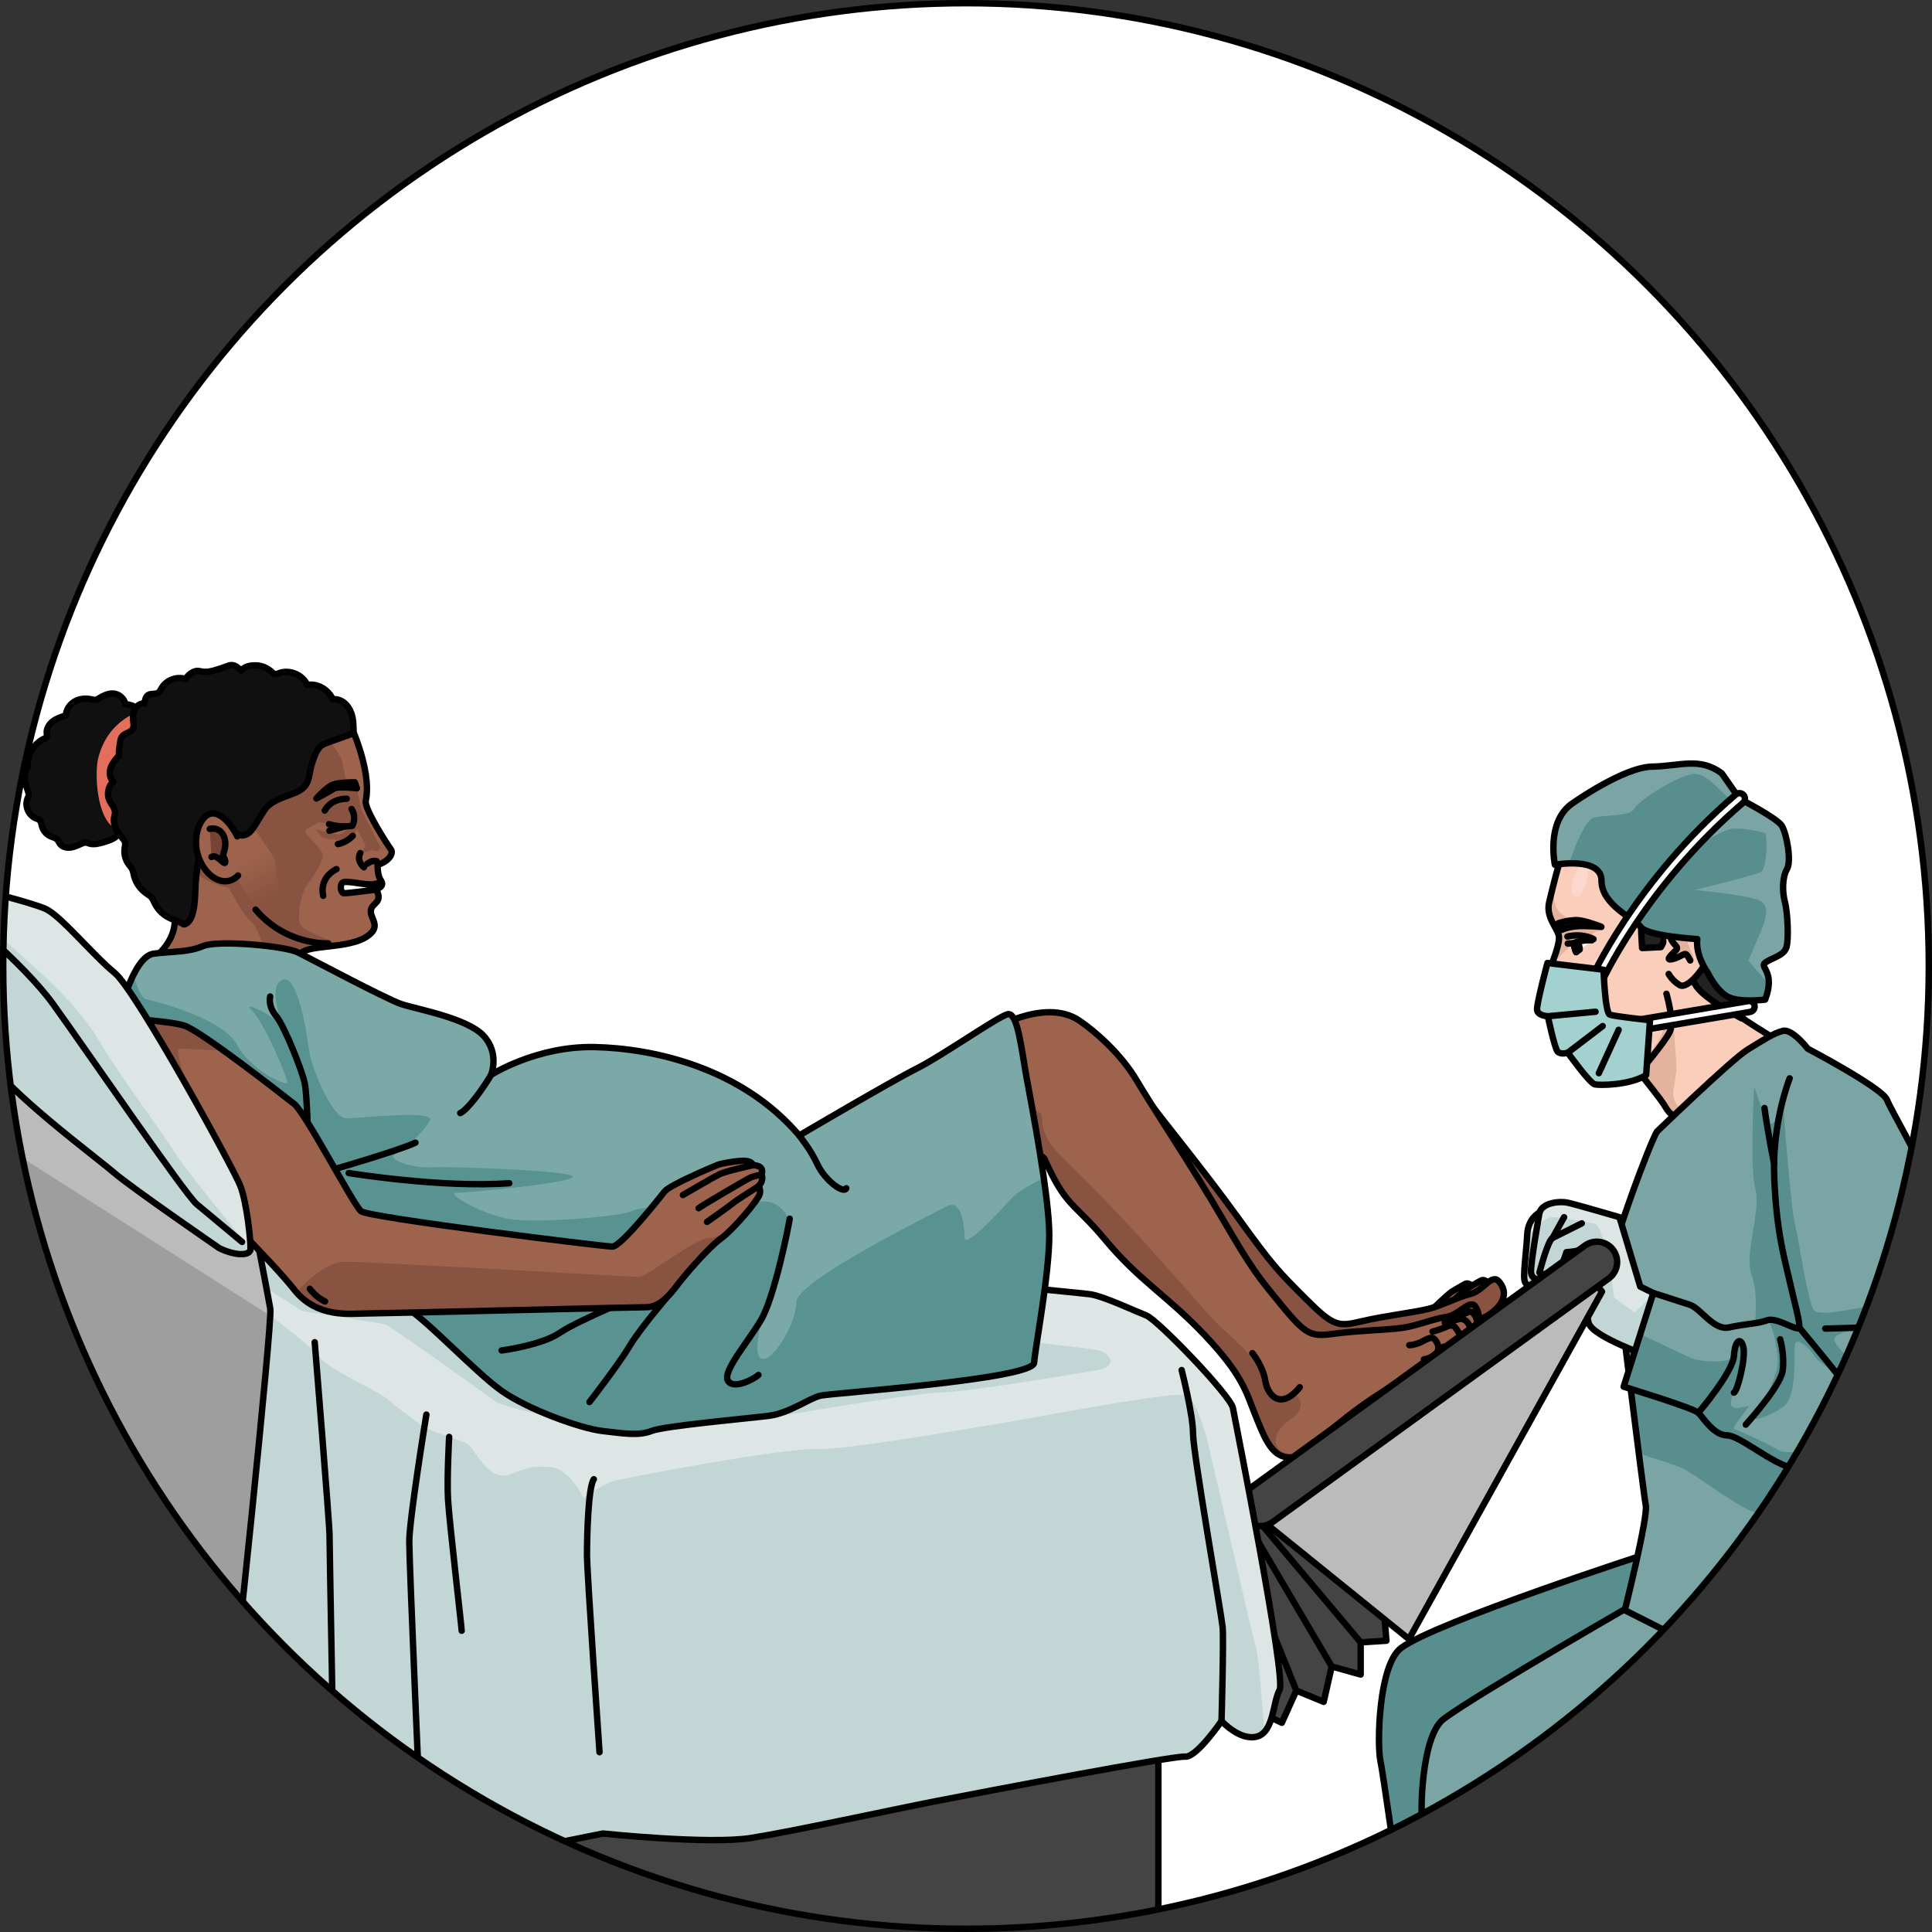 <?xml version="1.0" encoding="utf-8"?>
<!-- Created by: Science Figures, www.sciencefigures.org, Generator: Science Figures Editor -->
<svg version="1.1" id="Camada_1" xmlns="http://www.w3.org/2000/svg" xmlns:xlink="http://www.w3.org/1999/xlink" 
	 width="800px" height="800px" viewBox="0 0 301 301" enable-background="new 0 0 301 301" xml:space="preserve">
<rect x="0" y="0" width="301" height="301" fill="#333333" stroke="none"/>
<g>
	<g>
		<defs>
			<circle id="SVGID_1_" cx="150.5" cy="150.5" r="150"/>
		</defs>
		<clipPath id="SVGID_00000130615635457235491620000016950918988288680592_">
			<use xlink:href="#SVGID_1_"  overflow="visible"/>
		</clipPath>
		<g clip-path="url(#SVGID_00000130615635457235491620000016950918988288680592_)">
			<circle fill="#FFFFFF" cx="150.5" cy="150.5" r="150"/>
			<g>
				<g>
					<g>
						<path fill="#588F8E" d="M290.392,247.215l-33.755-5.153c0,0-33.051,10.705-38.345,14.683
							c-3.525,2.648-3.757,14.946-3.246,17.469c0.51,2.523,2.697,18.225,2.697,18.225l73.899-8.085L290.392,247.215z"/>
						<path fill="none" stroke="#000000" stroke-linecap="round" stroke-linejoin="round" stroke-miterlimit="10" d="
							M290.392,247.215l-33.755-5.153c0,0-33.051,10.705-38.345,14.683c-3.525,2.648-3.757,14.946-3.246,17.469
							c0.51,2.523,2.697,18.225,2.697,18.225l73.899-8.085L290.392,247.215z"/>
					</g>
					<g>
						<path fill="#7AA5A4" d="M310.325,253.951l-52.804-5.77c0,0-27.299,15.646-32.592,19.623
							c-3.525,2.648-3.757,14.946-3.246,17.469c0.51,2.523,2.697,18.225,2.697,18.225l73.899-8.085L310.325,253.951z"/>
						<path fill="none" stroke="#000000" stroke-linecap="round" stroke-linejoin="round" stroke-miterlimit="10" d="
							M310.325,253.951l-52.804-5.77c0,0-27.299,15.646-32.592,19.623c-3.525,2.648-3.757,14.946-3.246,17.469
							c0.51,2.523,2.697,18.225,2.697,18.225l73.899-8.085L310.325,253.951z"/>
					</g>
				</g>
				<g>
					<g>
						<g>
							<g>
								<g>
									<path fill="#FBCDBB" d="M263.908,177.497c-0.468-2.143-3.35-3.276-4.23-4.7c-0.71-1.154-0.736-1.251-4.289-5.722
										c0,0-3.969,1.524-5.087,1.209c-1.118-0.312-1.563-1.833-1.899-2.699c-0.337-0.866-1.574-0.581-2.262-1.135
										c-0.69-0.555-0.666-1.587,0.391-2.447c-0.974-0.393-2.17-0.774-2.198-1.36c-0.03-0.589-0.226-3.078-0.197-3.963
										c-1.29,0.653-3.729,0.407-3.922-0.538c-0.193-0.945,0.901-4.014,1.352-5.36c0.447-1.346,1.498-3.823,1.293-4.988
										c-0.204-1.169-2.055-2.914-1.505-5.222c0.544-2.306,1.463-6.026,1.991-7.231c0.527-1.202,6.102-5.89,10.576-7.583
										c4.476-1.692,13.481-3.905,18.282,3.945c4.801,7.849,2.612,15.602,0.508,19.088c-2.106,3.486-2.74,8.516-1.966,9.287
										c0.776,0.771,7.34,4.68,7.365,4.827c0.029,0.145-2.522,7.333-6.751,14.011c-4.223,6.678-6.41,9.192-6.41,9.192
										S264.624,180.778,263.908,177.497z"/>
									<path fill="#E3B39E" d="M240.214,156.141c-0.089-0.441,0.101-1.339,0.375-2.309c0.112,1.055,0.826,1.878,2.183,1.876
										c0.966-0.003,4.297-0.77,3.505,0.902c-0.291,0.616-0.956,0.924-1.452,1.357c-0.511,0.445-0.452,0.154-0.487,0.837
										c-0.013,0.286,0.044,0.782,0.134,1.051c0.539,1.612,2.254,1.176,3.597,1.427c-0.882,1.27-3.699,1.788-1.05,3.186
										c0.47,0.247,1.723,0.633,1.961,1.176c0.221,0.507-0.151,0.99,0.114,1.554c-0.31-0.54-0.517-1.165-0.691-1.613
										c-0.337-0.866-1.574-0.581-2.262-1.135c-0.69-0.555-0.666-1.587,0.391-2.447c-0.974-0.393-2.17-0.774-2.198-1.36
										c-0.03-0.589-0.226-3.078-0.197-3.963C242.846,157.332,240.407,157.087,240.214,156.141z"/>
									<path fill="#E3B39E" d="M249.213,167.391c0.019,0.025,0.029,0.048,0.05,0.073c1.087,1.314,3.205,0.624,4.405-0.104
										c1.768-1.078,2.976-2.571,4.104-4.284c0.555-0.844,1.126-1.719,1.39-2.718c0.205-0.765,0.136-1.872,1.015-2.263
										c0.748,0.616,0.639,2.318,0.685,3.24c0.077,1.53,0.255,3.045,0.315,4.586c0.062,1.522-0.407,3.008-0.482,4.519
										c-0.087,1.758,2.645,3.641,1.97,5.309c-0.122,0.122-0.011-0.063-0.067-0.1l-0.282,0.086
										c0.357-1.483-2.328-2.282-3.069-3.483c-0.879-1.429-3.858-5.178-3.858-5.178s-3.969,1.524-5.087,1.209
										C249.834,168.155,249.488,167.807,249.213,167.391z"/>
									<path fill="#E3B39E" d="M249.712,144.543c-0.513,0.748-1.957,0.384-1.521,1.625c-2.96,0.121-5.225,2.507-6.738,4.941
										c0.039-0.11,0.081-0.234,0.112-0.328c0.447-1.346,1.498-3.823,1.293-4.988c-0.204-1.169-2.055-2.914-1.505-5.222
										c0.11-0.466,0.238-0.999,0.372-1.552c0.082,0.131,0.158,0.266,0.215,0.422c0.295,0.812,0.191,1.522,0.749,2.272
										c1.206,1.633,2.443,1.619,4.299,1.705C247.716,143.45,250.508,143.379,249.712,144.543z"/>
								</g>
								<path fill="none" stroke="#000000" stroke-linecap="round" stroke-linejoin="round" stroke-miterlimit="10" d="
									M245.201,146.95c0,0-0.773,0.037-0.946,0.047"/>
								<g>
									<path fill="#222222" stroke="#000000" stroke-linecap="round" stroke-linejoin="round" stroke-miterlimit="10" d="
										M243.32,144.863l-0.509-1.037c0,0,1.353-0.439,2.698-0.475c1.347-0.044,3.979,1.062,3.979,1.062s-2.619-0.247-4.017-0.089
										C244.076,144.479,243.32,144.863,243.32,144.863z"/>
									<g>
										<path fill="#FFFFFF" d="M245.556,148.337c0,0-0.284-0.534-0.355-1.388c1.376-0.585,2.79-0.455,2.79-0.455
											S246.919,147.487,245.556,148.337z"/>
										<path fill="none" stroke="#000000" stroke-linecap="round" stroke-linejoin="round" stroke-miterlimit="10" d="
											M247.991,146.495c0,0-1.415-0.13-2.79,0.455c0.072,0.853,0.355,1.388,0.355,1.388"/>
										<path fill="none" stroke="#000000" stroke-linecap="round" stroke-linejoin="round" stroke-miterlimit="10" d="
											M248.266,146.31c0,0-1.595-0.955-4.064-0.404"/>
										<path fill="#222222" stroke="#000000" stroke-linecap="round" stroke-linejoin="round" stroke-miterlimit="10" d="
											M245.556,148.337c0,0-0.284-0.534-0.355-1.388c0.168-0.07,0.336-0.131,0.501-0.183c0.178,0.22,0.325,0.519,0.391,0.872
											c0.019,0.104,0.014,0.199,0.02,0.298C245.78,148.178,245.556,148.337,245.556,148.337z"/>
									</g>
								</g>
								<g>
									<path fill="none" stroke="#000000" stroke-linecap="round" stroke-linejoin="round" stroke-miterlimit="10" d="
										M263.908,177.497c-0.468-2.143-3.35-3.276-4.23-4.7c-0.71-1.154-0.736-1.251-4.289-5.722c0,0-3.969,1.524-5.087,1.209
										c-1.118-0.312-1.563-1.833-1.899-2.699c-0.337-0.866-1.574-0.581-2.262-1.135c-0.69-0.555-0.666-1.587,0.391-2.447
										c-0.974-0.393-2.17-0.774-2.198-1.36c-0.03-0.589-0.226-3.078-0.197-3.963c-1.29,0.653-3.729,0.407-3.922-0.538
										c-0.193-0.945,0.901-4.014,1.352-5.36c0.447-1.346,1.498-3.823,1.293-4.988c-0.204-1.169-2.055-2.914-1.505-5.222
										c0.544-2.306,1.463-6.026,1.991-7.231c0.527-1.202,6.102-5.89,10.576-7.583c4.476-1.692,13.481-3.905,18.282,3.945
										c4.801,7.849,2.612,15.602,0.508,19.088c-2.106,3.486-2.74,8.516-1.966,9.287c0.776,0.771,7.34,4.68,7.365,4.827
										c0.029,0.145-2.353,7.444-6.751,14.011c-5.022,7.498-6.59,9.377-6.41,9.192
										C264.95,186.107,264.624,180.778,263.908,177.497z"/>
									<path fill="none" stroke="#000000" stroke-linecap="round" stroke-linejoin="round" stroke-miterlimit="10" d="
										M246.532,162.002c0,0,1.124-0.076,1.882-0.249"/>
									<path fill="none" stroke="#000000" stroke-linecap="round" stroke-linejoin="round" stroke-miterlimit="10" d="
										M255.388,167.075c0,0,4.09-4.802,4.791-6.395c0.699-1.59-0.551-5.855-0.551-5.855"/>
									<path fill="none" stroke="#000000" stroke-linecap="round" stroke-linejoin="round" stroke-miterlimit="10" d="
										M244.839,156.116c0,0-0.903-0.357-1.566-0.094"/>
								</g>
								<path fill="#FCD7CD" d="M245.197,136.682c-0.537,1.468-0.61,3.147,0.742,2.91c0.766-0.136,1.604-3.502,1.446-4.124
									C246.94,133.727,245.787,135.075,245.197,136.682z"/>
								<path fill="#FCD7CD" d="M249.362,148.905c2.476-0.8,0.854,2.626,0.356,3.44c-0.23,0.373-0.82,1.786-1.204,1.872
									c-0.351,0.082-1.425-1.083-1.538-1.413C246.503,151.43,248.096,149.315,249.362,148.905z"/>
								<g>
									<g>
										<path fill="#222222" d="M259.096,144.079c-0.03,0.033,0.179,2.063,0.121,2.457c-0.059,0.387-0.451,1.021-0.451,1.021
											l-2.928,0.145c0,0-0.131-1.883-0.16-3.231c-0.027-1.35-1.913-3.496-2.909-4.141c-0.994-0.646-2.633-1.76-2.633-1.76
											s1.755-2.714,1.947-4.229c0.198-1.512-1.508-4.016-1.749-4.235c-0.244-0.22-4.333,2.724-4.737,2.86
											c-0.404,0.137-2.105,0.123-2.105,0.123s-0.98-2.674,1.627-6.124c2.609-3.445,9.175-5.703,11.684-6.446
											c2.51-0.742,9.471-1.283,12.837,2.718c3.364,4.003,7.976,7.479,8.005,13.5c0.027,6.022-2.689,11.986-3.991,14.444
											c-1.307,2.46-2.766,6.099-2.342,7.462c-2.608-1.424-7.35-4.063-7.482-6.097c-0.13-2.028-0.006-4.93-0.006-4.93
											L259.096,144.079z"/>
										<path fill="none" stroke="#000000" stroke-linecap="round" stroke-linejoin="round" stroke-miterlimit="10" d="
											M259.096,144.079c-0.03,0.033,0.179,2.063,0.121,2.457c-0.059,0.387-0.451,1.021-0.451,1.021l-2.928,0.145
											c0,0-0.131-1.883-0.16-3.231c-0.027-1.35-1.913-3.496-2.909-4.141c-0.994-0.646-2.633-1.76-2.633-1.76
											s1.755-2.714,1.947-4.229c0.198-1.512-1.508-4.016-1.749-4.235c-0.244-0.22-4.333,2.724-4.737,2.86
											c-0.404,0.137-2.105,0.123-2.105,0.123s-0.98-2.674,1.627-6.124c2.609-3.445,9.175-5.703,11.684-6.446
											c2.51-0.742,9.471-1.283,12.837,2.718c3.364,4.003,7.976,7.479,8.005,13.5c0.027,6.022-2.689,11.986-3.991,14.444
											c-1.307,2.46-2.766,6.099-2.342,7.462c-2.608-1.424-7.35-4.063-7.482-6.097c-0.13-2.028-0.006-4.93-0.006-4.93
											L259.096,144.079z"/>
									</g>
									<g>
										<g>
											<path fill="#FBCDBB" d="M259.422,143.667c0,0,1.943-2.688,4.736-2.511c2.74,0.173,2.802,5.068,2.218,7.298
												c-0.584,2.227-3.458,5.77-4.691,5.021c-1.232-0.749-1.708-1.73-1.708-1.73"/>
											<path fill="#E3B39E" d="M263.075,143.177c-1.539-0.085-3.067,2.032-2.758,3.02c0.311,0.99,1.284,1.27,0.846,1.781
												c-0.439,0.511-1.904,1.696-0.711,1.473c1.193-0.223,2.008-1.079,2.297-0.734c0.185,0.22,0.601,1.384,1.035,0.917
												c0.243-0.263-0.035-0.844-0.156-1.09c-0.236-0.471-0.469-1.008-0.645-1.503c-0.148-0.431,0.008-0.746,0.494-0.746
												c0.387,0.001,1.162,0.816,0.953,0.008c-0.201-0.771,0.436-0.923,1.098-1.026c-0.347-0.338-0.509-0.851-0.83-1.217
												C264.278,143.582,263.723,143.214,263.075,143.177z"/>
										</g>
										<g>
											<path fill="none" stroke="#000000" stroke-linecap="round" stroke-linejoin="round" stroke-miterlimit="10" d="
												M259.096,144.079c0,0,2.344-3.293,5.062-2.923c2.721,0.365,2.802,5.068,2.218,7.298c-0.584,2.227-3.458,5.77-4.691,5.021
												c-1.232-0.749-1.708-1.73-1.708-1.73"/>
											<path fill="none" stroke="#000000" stroke-linecap="round" stroke-linejoin="round" stroke-miterlimit="10" d="
												M265.36,145.105c0,0-0.747-1.839-2.285-1.928c-1.539-0.085-3.067,2.032-2.758,3.02c0.311,0.99,1.284,1.27,0.846,1.781
												c-0.439,0.511-1.904,1.696-0.711,1.473c1.193-0.223,2.008-1.079,2.297-0.734c0.292,0.344,0.581,0.916,0.581,0.916"/>
											<path fill="none" stroke="#000000" stroke-linecap="round" stroke-linejoin="round" stroke-miterlimit="10" d="
												M260.467,145.144c0,0,2.205-0.851,3.305,0.883"/>
										</g>
									</g>
								</g>
							</g>
							<g>
								<path fill="#7AA5A4" d="M275.003,155.738c0,0-4.175,0.534-5.952-0.517c-1.777-1.051-3.038-3.753-3.038-3.753
									s-1.86-2.491-1.584-5.166c0,0-7.654-0.439-8.753-1.831c-1.098-1.392-6.175-3.475-6.166-7.269
									c0.009-3.794-7.262-2.471-7.262-2.471s-1.436-6.791,2.768-9.596c0,0,7.9-5.603,12.35-5.693
									c4.45-0.09,7.447-1.534,10.888,1.048l2.742,3.936c0,0,5.866,3.028,6.599,4.213c0.733,1.185,1.567,5.442,0.808,6.77
									c-0.759,1.328-0.728,3.624-0.319,5.112c0.408,1.488,0.646,5.846,0.216,7.136c-0.431,1.29-2.546,1.677-3.343,2.375
									S276.648,151.444,275.003,155.738z"/>
								<path fill="#588F8E" d="M248.229,127.422c1.859-0.55,5.713-0.135,6.395-1.457c0.682-1.321,7.505-5.641,9.666-5.379
									s4.452,3.643,5.477,4.008c1.025,0.365-8.827,9.157-8.827,9.157s6.478-3.907,8.22-4.484c1.742-0.577,5.341,0.394,5.809,0.505
									c0.468,0.11,0.307,5.506-0.56,6.043c-0.867,0.537-10.429,2.852-10.429,2.852s7.998,0.65,10.227,1.67
									c2.23,1.02-0.16,5.396-0.16,5.396l-1.667,3.929l3.185,3.669c-0.034,0.648-0.188,1.43-0.561,2.405
									c0,0-4.175,0.534-5.952-0.517c-1.777-1.051-3.038-3.753-3.038-3.753s-1.86-2.491-1.584-5.166c0,0-7.654-0.439-8.753-1.831
									c-1.098-1.392-6.175-3.475-6.166-7.268c0.005-2.415-2.935-2.755-5.076-2.684
									C245.376,131.849,246.991,127.789,248.229,127.422z"/>
								<path fill="none" stroke="#000000" stroke-linecap="round" stroke-linejoin="round" stroke-miterlimit="10" d="
									M275.003,155.738c0,0-4.175,0.534-5.952-0.517c-1.777-1.051-3.038-3.753-3.038-3.753s-1.86-2.491-1.584-5.166
									c0,0-7.654-0.439-8.753-1.831c-1.098-1.392-6.175-3.475-6.166-7.269c0.009-3.794-7.262-2.471-7.262-2.471
									s-1.436-6.791,2.768-9.596c0,0,7.9-5.603,12.35-5.693c4.45-0.09,7.447-1.534,10.888,1.048l2.742,3.936
									c0,0,5.866,3.028,6.599,4.213c0.733,1.185,1.567,5.442,0.808,6.77c-0.759,1.328-0.728,3.624-0.319,5.112
									c0.408,1.488,0.646,5.846,0.216,7.136c-0.431,1.29-2.546,1.677-3.343,2.375S276.648,151.444,275.003,155.738z"/>
							</g>
							<g>
								<g>
									<path fill="#FFFFFF" stroke="#000000" stroke-linecap="round" stroke-linejoin="round" stroke-miterlimit="10" d="
										M248.349,153.969c0.396,0.093,0.814-0.106,0.983-0.492c0.065-0.15,6.725-15.126,22.222-28.398
										c0.36-0.308,0.402-0.85,0.094-1.21c-0.309-0.361-0.85-0.402-1.21-0.094c-15.812,13.541-22.613,28.862-22.68,29.015
										c-0.19,0.435,0.009,0.941,0.443,1.13C248.25,153.941,248.299,153.957,248.349,153.969z"/>
									<path fill="#FFFFFF" stroke="#000000" stroke-linecap="round" stroke-linejoin="round" stroke-miterlimit="10" d="
										M254.765,160.623c0.109,0.026,0.223,0.03,0.34,0.01l17.547-2.975c0.468-0.079,0.783-0.522,0.703-0.99
										c-0.079-0.467-0.521-0.782-0.99-0.703l-17.547,2.974c-0.468,0.079-0.783,0.522-0.703,0.99
										C254.175,160.281,254.439,160.547,254.765,160.623z"/>
								</g>
								<path fill="#A3D1CF" d="M249.828,151.081l-8.742-1.051c0,0-1.703,6.366-1.619,7.295c0.084,0.929,1.683,1.003,1.683,1.003
									s1.045,4.994,1.529,5.512c0.484,0.518,1.576,0.17,1.576,0.17s3.426,4.747,4.192,4.927c0.766,0.18,5.415,0.165,8.017-1.443
									l0.6-8.545c0,0-5.517-0.593-6.26-0.869C250.061,157.802,249.828,151.081,249.828,151.081z"/>
								<path fill="none" stroke="#000000" stroke-linecap="round" stroke-linejoin="round" stroke-miterlimit="10" d="
									M249.828,151.081l-8.742-1.051c0,0-1.703,6.366-1.619,7.295c0.084,0.929,1.683,1.003,1.683,1.003s1.045,4.994,1.529,5.512
									c0.484,0.518,1.576,0.17,1.576,0.17s3.426,4.747,4.192,4.927c0.766,0.18,5.415,0.165,8.017-1.443l0.6-8.545
									c0,0-5.517-0.593-6.26-0.869C250.061,157.802,249.828,151.081,249.828,151.081z"/>
								
									<line fill="none" stroke="#000000" stroke-linecap="round" stroke-linejoin="round" stroke-miterlimit="10" x1="241.15" y1="158.328" x2="248.58" y2="157.626"/>
								
									<line fill="none" stroke="#000000" stroke-linecap="round" stroke-linejoin="round" stroke-miterlimit="10" x1="244.255" y1="164.009" x2="249.694" y2="159.858"/>
								
									<line fill="none" stroke="#000000" stroke-linecap="round" stroke-linejoin="round" stroke-miterlimit="10" x1="249.093" y1="167.198" x2="252.181" y2="160.444"/>
							</g>
						</g>
					</g>
					<g>
						<g>
							<path fill="#7AA5A4" d="M258.132,176.321c0,0,11.679-11.278,14.081-12.756c2.402-1.478,4.065-2.587,5.543-2.956
								c1.478-0.37,3.88,2.771,3.88,2.771s11.6,6.105,12.339,7.953s5.543,9.792,7.205,14.78c1.663,4.988,6.466,29.006,6.466,29.006
								s1.663,24.388,1.663,25.127c0,0.739,1.4,14.502,1.4,14.502l-40.687,4.648l-16.883-8.532c0,0,3.637-14.491,3.268-16.339
								c-0.37-1.848-4.741-37.327-4.926-39.175C251.296,193.503,257.024,178.169,258.132,176.321z"/>
							<path fill="#588F8E" d="M252.652,205.054c0.811,6.599,1.88,15.203,2.675,21.424c3.009,0.924,5.852,1.834,6.705,2.222
								c2.032,0.924,9.607,6.836,11.824,7.02c2.217,0.185,13.302,0.185,15.888,0c2.587-0.185,9.422-4.619,9.053-9.053
								c-0.369-4.434-18.66-38.243-18.66-38.243l-2.956-14.78c0,0-1.293,2.956-2.217,0.37c-0.924-2.586-1.663-4.619-1.663-4.619
								s-0.739,12.563,0.185,15.889c0.924,3.325-1.848,10.161-0.554,13.487c1.293,3.325,0.185,10.346,0.185,10.346L252.652,205.054z
								"/>
							<path fill="none" stroke="#000000" stroke-linecap="round" stroke-linejoin="round" stroke-miterlimit="10" d="
								M258.132,176.321c0,0,11.679-11.278,14.081-12.756c2.402-1.478,4.065-2.587,5.543-2.956c1.478-0.37,3.88,2.771,3.88,2.771
								s11.6,6.105,12.339,7.953s5.543,9.792,7.205,14.78c1.663,4.988,6.466,29.006,6.466,29.006s1.663,24.388,1.663,25.127
								c0,0.739,1.4,14.502,1.4,14.502l-40.687,4.648l-16.883-8.532c0,0,3.637-14.491,3.268-16.339
								c-0.37-1.848-4.741-37.327-4.926-39.175C251.296,193.503,257.024,178.169,258.132,176.321z"/>
						</g>
						<g>
							<path fill="#DDE5E5" d="M257.578,201.448l-2.036-1.003l-3.235-10.811c0,0-6.948-2.037-8.146-2.276
								c-1.198-0.24-3.834,0-4.313,1.557c0,0-1.797,0.839-1.917,3.474c-0.12,2.636-0.719,6.497-0.359,7.321
								c0.359,0.825,1.677,1.003,2.276,0.734c0.599-0.269,1.078-1.954,1.078-1.954s1.438-0.232,2.037-0.95
								c0.599-0.719,1.078-2.459,1.078-2.459s2.641-0.099,3.477-1.036c0,0-0.716,9.919,0,12.098
								c0.716,2.179,9.581,5.216,9.581,5.216L257.578,201.448z"/>
							<path fill="#C2D6D6" d="M254.704,204.489l-3.245-2.317c0,0-1.308-11.34-3.119-11.58c-1.811-0.24-4.658-0.958-6.455-0.958
								c-1.144,0-2.868,1.785-3.971,3.085c-0.15,2.617-0.686,6.201-0.341,6.992c0.359,0.825,1.677,1.003,2.276,0.734
								c0.599-0.269,1.078-1.954,1.078-1.954s1.438-0.232,2.037-0.95c0.599-0.719,1.078-2.459,1.078-2.459s2.641-0.099,3.477-1.036
								c0,0-0.716,9.919,0,12.098s9.581,5.217,9.581,5.217l0.466-9.655L254.704,204.489z"/>
							<path fill="none" stroke="#000000" stroke-linecap="round" stroke-linejoin="round" stroke-miterlimit="10" d="
								M257.578,201.448l-2.036-1.003l-3.235-10.811c0,0-6.948-2.037-8.146-2.276c-1.198-0.24-3.834,0-4.313,1.557
								c0,0-1.797,0.839-1.917,3.474c-0.12,2.636-0.719,6.497-0.359,7.321c0.359,0.825,1.677,1.003,2.276,0.734
								c0.599-0.269,1.078-1.954,1.078-1.954s1.438-0.232,2.037-0.95c0.599-0.719,1.078-2.459,1.078-2.459s2.641-0.099,3.477-1.036
								c0,0-0.716,9.919,0,12.098c0.716,2.179,9.581,5.216,9.581,5.216L257.578,201.448z"/>
							<path fill="none" stroke="#000000" stroke-linecap="round" stroke-linejoin="round" stroke-miterlimit="10" d="
								M246.438,190.592c0,0-3.834,1.917-4.552,2.276c-0.719,0.359-1.917,4.941-2.037,5.346c-0.12,0.405,1.078,0.277,1.078,0.277"/>
							<path fill="none" stroke="#000000" stroke-linecap="round" stroke-linejoin="round" stroke-miterlimit="10" d="
								M239.849,188.915c0,0-1.438,8.056-1.318,9.299s1.318,1.105,1.318,1.105"/>
							
								<line fill="none" stroke="#000000" stroke-linecap="round" stroke-linejoin="round" stroke-miterlimit="10" x1="243.682" y1="189.634" x2="241.885" y2="192.868"/>
						</g>
						<g>
							<path fill="#7AA5A4" d="M278.825,168.007c0,0-2.771,6.836-2.402,15.519c0.37,8.683,1.663,12.748,2.402,16.074
								c0.739,3.326,1.663,6.466,1.478,7.205c-0.185,0.739-3.51-1.663-4.988-1.109s-3.51,0.554-5.912,1.109
								c-2.402,0.554-4.434-2.956-6.097-3.51c-1.663-0.554-5.727-1.848-5.727-1.848l-4.619,14.596c0,0,10.901,3.326,11.64,4.065
								c0.739,0.739,2.402,3.51,4.434,3.51c2.032,0,7.205,4.619,10.531,5.173c3.326,0.554,18.66,0,20.508-0.554
								c1.848-0.554,4.619-7.205,3.88-9.422s-2.217-10.346-2.587-11.824c-0.37-1.478-0.739-18.66-2.217-24.018"/>
							<path fill="#588F8E" d="M291.602,214.539c-1.797-1.33-5.151-4.061-5.75-5.601c-0.599-1.54,4.793-2.127,8.493-2.318
								c3.7-0.19,5.044-1.533,4.565-2.099c-0.479-0.566-3.474-1.351-5.99-1.231c-2.516,0.12-9.344,2.037-10.303,0.839
								c-0.958-1.198-2.396-11.141-2.995-13.537c-0.457-1.827-1.54-13.681-1.818-19.355c-0.747,2.819-1.596,7.235-1.38,12.29
								c0.369,8.683,1.663,12.748,2.402,16.074c0.739,3.326,1.663,6.466,1.478,7.205c-0.185,0.739-3.51-1.663-4.988-1.109
								c0.964,0.61,1.672,5.021,1.672,6.565s-1.831,5.862-3.407,7.846c-1.577,1.984,2.089,0.553,4.241-0.924
								c2.152-1.477,1.682-7.867,1.802-9.544c0.12-1.677,2.396,0.479,3.115,1.72c0.719,1.241,8.503,5.978,9.943,6.786
								C294.12,218.955,293.399,215.87,291.602,214.539z"/>
							<path fill="#588F8E" d="M295.195,226.237c-1.438-0.175-9.464-1.262-10.828-0.783c-1.364,0.479-6.183,1.198-7.262,0.479
								c-1.078-0.719-6.469-3.234-6.948-3.287c-0.479-0.052,2.037-3.063,2.276-3.462c0.24-0.399-1.797,0.519-2.516,0
								c-0.719-0.519,0.223-2.217,1.198-4.645c0.975-2.428,0.504-4.593,0-5.565c-0.503-0.972-0.818,1.124-0.975,2.265
								c-0.157,1.141-5.135,1.036-6.692,0.337c-1.011-0.454-5.133-2.408-7.898-3.722l-2.592,8.19c0,0,10.901,3.326,11.64,4.065
								c0.739,0.739,2.402,3.51,4.434,3.51c2.032,0,7.206,4.619,10.531,5.173s18.66,0,20.508-0.554
								c1.071-0.321,2.448-2.69,3.276-5.056C300.478,227.494,296.632,226.412,295.195,226.237z"/>
							<path fill="none" stroke="#000000" stroke-linecap="round" stroke-linejoin="round" stroke-miterlimit="10" d="
								M278.825,168.007c0,0-2.771,6.836-2.402,15.519c0.37,8.683,1.663,12.748,2.402,16.074c0.739,3.326,1.663,6.466,1.478,7.205
								c-0.185,0.739-3.51-1.663-4.988-1.109s-3.51,0.554-5.912,1.109c-2.402,0.554-4.434-2.956-6.097-3.51
								c-1.663-0.554-5.727-1.848-5.727-1.848l-4.619,14.596c0,0,10.901,3.326,11.64,4.065c0.739,0.739,2.402,3.51,4.434,3.51
								c2.032,0,7.205,4.619,10.531,5.173c3.326,0.554,18.66,0,20.508-0.554c1.848-0.554,4.619-7.205,3.88-9.422
								s-2.217-10.346-2.587-11.824c-0.37-1.478-0.739-18.66-2.217-24.018"/>
							<path fill="none" stroke="#000000" stroke-linecap="round" stroke-linejoin="round" stroke-miterlimit="10" d="
								M264.599,220.108c0,0,5.358-6.282,5.543-8.868s1.109-2.956,1.478-1.293c0.37,1.663-0.924,6.836-1.478,7.021"/>
							<path fill="none" stroke="#000000" stroke-linecap="round" stroke-linejoin="round" stroke-miterlimit="10" d="
								M271.989,221.956c0,0,5.358-5.912,5.727-8.314s-0.37-4.988-0.37-4.988"/>
							<path fill="none" stroke="#000000" stroke-linecap="round" stroke-linejoin="round" stroke-miterlimit="10" d="
								M280.303,206.806c0,0,4.434,5.358,5.727,7.021c1.293,1.663,7.205,4.434,8.314,5.358"/>
							
								<line fill="none" stroke="#000000" stroke-linecap="round" stroke-linejoin="round" stroke-miterlimit="10" x1="284.368" y1="206.991" x2="297.3" y2="206.621"/>
							<path fill="none" stroke="#000000" stroke-linecap="round" stroke-linejoin="round" stroke-miterlimit="10" d="
								M276.4,181.303c0,0-0.982-4.797-1.496-8.677"/>
						</g>
					</g>
				</g>
			</g>
			<g>
				<g>
					<g>
						<g>
							<path fill="#9E634C" stroke="#000000" stroke-linecap="round" stroke-linejoin="round" stroke-miterlimit="10" d="
								M229.782,201.653c0.194-1.109-0.919-1.905-1.461-1.637c-0.543,0.27-2.118,1.213-2.118,1.213
								c-0.78,0.538-3.233,2.937-3.233,2.937S229.456,203.514,229.782,201.653z"/>
							<path fill="#9E634C" stroke="#000000" stroke-linecap="round" stroke-linejoin="round" stroke-miterlimit="10" d="
								M232.251,201.119c0.194-1.109-0.919-1.905-1.461-1.637c-0.543,0.27-2.118,1.213-2.118,1.213
								c-0.78,0.538-2.242,1.916-2.242,1.916S231.925,202.98,232.251,201.119z"/>
							<path fill="#895342" d="M178.193,170.562c2.838,3.888,9.119,11.458,14.659,19.124c5.54,7.664,6.32,8.385,10.636,12.707
								c4.314,4.322,5.054,4.309,8.634,3.463c3.582-0.844,8.113-1.361,10.395-1.928c2.282-0.568,4.528-1.837,6.576-2.34
								c2.045-0.504,3.313-3.269,4.454-1.918c2.458,2.913-1.755,5.494-2.812,5.789c0,0-1.223,2.592-1.236,2.602
								c-1.545,1.288-5.418,3.129-8.386,5.486c-3.008,2.389-4.635,3.692-8.258,7.364c-3.625,3.672-4.405,5.101-6.716,4.815
								c-2.312-0.287-3.642-3.068-5.306-6.279c-1.663-3.209-2.458-5.732-8.862-11.312c-6.401-5.579-10.999-7.48-16.822-13.22
								c-5.823-5.738-6.578-4.4-10.811-11.815L178.193,170.562z"/>
							<path fill="#895342" d="M206.628,225.758c0.043,0,0.085-0.002,0.127-0.003c0.117-0.003,0.231-0.01,0.341-0.024
								c0.039-0.005,0.077-0.009,0.115-0.016c0.137-0.023,0.271-0.052,0.402-0.094c0.004-0.001,0.009-0.002,0.013-0.003
								c0.143-0.046,0.283-0.105,0.423-0.174c0.017-0.008,0.034-0.019,0.051-0.027c0.121-0.062,0.242-0.133,0.363-0.213
								c0.024-0.016,0.048-0.032,0.072-0.048c0.132-0.091,0.266-0.189,0.403-0.301c0.003-0.002,0.005-0.004,0.008-0.006
								c0.302-0.247,0.62-0.545,0.973-0.897c0,0,0.001-0.001,0.001-0.001c-0.579,0.453-1.134,0.807-1.653,0.995
								c-3.597,1.306-5.296-2.199-2.032-4.875c3.264-2.678,0.633-4.168,0.633-4.168s-3.229,2.456-4.618-0.601
								c-1.391-3.058-2.3-4.502-6.63-7.74c-4.329-3.239-1.296-1.023-15.438-13.832c-8.147-7.378-12.179-10.132-14.323-12.188
								l-1.521,1.557c0.794,1.39,1.465,2.473,2.071,3.352c0.404,0.586,0.778,1.082,1.14,1.518c1.99,2.4,3.597,3,7.6,6.945
								c1.82,1.794,3.52,3.213,5.193,4.486c3.011,2.292,5.934,4.113,9.308,6.8c0.75,0.597,1.522,1.237,2.322,1.934
								c0.4,0.349,0.779,0.686,1.137,1.011c5.37,4.887,6.167,7.293,7.726,10.301c1.664,3.211,2.994,5.993,5.306,6.279
								C206.31,225.747,206.471,225.756,206.628,225.758z"/>
							<path fill="none" stroke="#000000" stroke-linecap="round" stroke-linejoin="round" stroke-miterlimit="10" d="
								M178.193,170.562c2.838,3.888,9.119,11.458,14.659,19.124c5.54,7.664,6.32,8.385,10.636,12.707
								c4.314,4.322,5.054,4.309,8.634,3.463c3.582-0.844,8.113-1.361,10.395-1.928c2.282-0.568,4.528-1.837,6.576-2.34
								c2.045-0.504,3.313-3.269,4.454-1.918c2.458,2.913-1.755,5.494-2.812,5.789c0,0-1.223,2.592-1.236,2.602
								c-1.545,1.288-5.418,3.129-8.386,5.486c-3.008,2.389-4.635,3.692-8.258,7.364c-3.625,3.672-4.405,5.101-6.716,4.815
								c-2.312-0.287-3.642-3.068-5.306-6.279c-1.663-3.209-2.458-5.732-8.862-11.312c-6.401-5.579-10.999-7.48-16.822-13.22
								c-5.823-5.738-6.578-4.4-10.811-11.815L178.193,170.562z"/>
							<path fill="none" stroke="#000000" stroke-linecap="round" stroke-linejoin="round" stroke-miterlimit="10" d="
								M199.564,210.143c0,0,1.803,1.763,2.429,4.098c0.626,2.334,2.899,4.317,5.438,0.466"/>
						</g>
					</g>
				</g>
				
					<rect x="62.239" y="266.082" fill="#444444" stroke="#000000" stroke-linecap="round" stroke-linejoin="round" stroke-miterlimit="10" width="118.231" height="38.873"/>
				<g>
					<g>
						<g>
							<path fill="#9E634C" d="M135.985,203.278c1.076-0.7,12.488-10.371,16.292-14.501c4.062-4.41,7.129-11.335,10.41-8.308
								c3.491,7.792,4.373,6.534,9.609,12.812c5.236,6.28,9.627,8.62,15.454,14.796c5.83,6.177,6.376,8.766,7.718,12.122
								c1.344,3.358,2.396,6.256,4.669,6.766c2.273,0.51,3.188-0.836,7.153-4.138c3.964-3.302,5.709-4.441,8.936-6.525
								c3.227-2.084,5.031-2.586,5.935-3.39c0.907-0.804,1.58-1.554,2.877-2.193c1.295-0.639,2.357-1.975,2.357-1.975
								c1.08-0.191,1.567-1.198,1.567-1.198c1.19-0.599,1.157-1.389,1.157-1.389s0.69-0.911-0.166-2.455
								c-0.857-1.546-2.534,1.173-4.619,1.475c-2.087,0.301-4.446,1.345-6.773,1.688c-2.326,0.342-6.886,0.416-10.533,0.906
								c-3.646,0.493-4.383,0.434-8.256-4.288c-3.875-4.722-4.581-5.515-9.348-13.682c-4.767-8.169-10.878-17.315-13.324-21.461
								c-2.443-4.146-6.423-7.597-8.854-9.277c-2.757-1.906-6.413-1.608-9.98-0.348c-2.41,0.851-12.87,7.792-24.486,13.81
								c-10.525,5.45-6.151,13.346-6.151,13.346L135.985,203.278z"/>
							<g>
								<path fill="#895342" d="M195.469,220.199c1.344,3.358,2.396,6.256,4.669,6.766c1.48,0.332,2.389-0.128,3.936-1.399
									c-0.62,0.394-1.207,0.693-1.742,0.83c-3.708,0.95-5.056-2.704-1.548-5.05c3.509-2.347,1.036-4.086,1.036-4.086
									s-3.452,2.13-4.538-1.047c-1.086-3.179-1.851-4.705-5.845-8.349c-3.993-3.645-1.19-1.145-14.018-15.27
									c-12.826-14.122-14.684-13.177-15.115-18.715c-0.162-2.077-8.575-0.454-14.748,5.13c-2.526,2.284-5.624,5.337-7.951,7.823
									c-2.655,2.837-5.405,4.826-8.031,7.26l4.41,9.188c1.075-0.7,12.488-10.371,16.292-14.501
									c4.062-4.41,7.129-11.335,10.41-8.308c3.491,7.792,4.373,6.534,9.609,12.812c5.236,6.28,9.627,8.62,15.455,14.796
									C193.581,214.255,194.127,216.844,195.469,220.199z"/>
							</g>
							<path fill="none" stroke="#000000" stroke-linecap="round" stroke-linejoin="round" stroke-miterlimit="10" d="
								M135.985,203.278c1.076-0.7,12.488-10.371,16.292-14.501c4.062-4.41,7.129-11.335,10.41-8.308
								c3.491,7.792,4.373,6.534,9.609,12.812c5.236,6.28,9.627,8.62,15.454,14.796c5.83,6.177,6.376,8.766,7.718,12.122
								c1.344,3.358,2.396,6.256,4.669,6.766c2.273,0.51,3.188-0.836,7.153-4.138c3.964-3.302,5.709-4.441,8.936-6.525
								c3.227-2.084,5.031-2.586,5.935-3.39c0.907-0.804,1.58-1.554,2.877-2.193c1.295-0.639,2.357-1.975,2.357-1.975
								c1.08-0.191,1.567-1.198,1.567-1.198c1.19-0.599,1.157-1.389,1.157-1.389s0.69-0.911-0.166-2.455
								c-0.857-1.546-2.534,1.173-4.619,1.475c-2.087,0.301-4.446,1.345-6.773,1.688c-2.326,0.342-6.886,0.416-10.533,0.906
								c-3.646,0.493-4.383,0.434-8.256-4.288c-3.875-4.722-4.581-5.515-9.348-13.682c-4.767-8.169-10.878-17.315-13.324-21.461
								c-2.443-4.146-6.423-7.597-8.854-9.277c-2.757-1.906-6.413-1.608-9.98-0.348c-2.41,0.851-12.87,7.792-24.486,13.81
								c-10.525,5.45-6.151,13.346-6.151,13.346L135.985,203.278z"/>
							<path fill="none" stroke="#000000" stroke-linecap="round" stroke-linejoin="round" stroke-miterlimit="10" d="
								M219.567,209.571c0,0,0.663,0.008,1.597-0.376c0.933-0.388,1.728-1.1,2.31-0.572c0.582,0.528,1.575,2.563-1.635,3.164"/>
							<path fill="none" stroke="#000000" stroke-linecap="round" stroke-linejoin="round" stroke-miterlimit="10" d="
								M223.181,207.456c0,0,0.846-0.19,1.744-0.581c0.896-0.393,1.397-0.56,1.809-0.041c0.413,0.519,0.926,1.253,0.661,1.911
								c-0.265,0.657-1.818,1.364-2.493,1.068"/>
							<path fill="none" stroke="#000000" stroke-linecap="round" stroke-linejoin="round" stroke-miterlimit="10" d="
								M225.089,206.065c0,0,1.233-0.244,2.135-0.54c0.9-0.296,2.06,0.71,1.739,2.022"/>
							<path fill="none" stroke="#000000" stroke-linecap="round" stroke-linejoin="round" stroke-miterlimit="10" d="
								M226.6,205.388c0,0,1.659-0.785,2.226-1.001c0.566-0.214,1.294,0.645,1.294,1.771"/>
							<path fill="none" stroke="#000000" stroke-linecap="round" stroke-linejoin="round" stroke-miterlimit="10" d="
								M195.113,210.816c0,0,1.623,1.931,2.019,4.315c0.395,2.384,2.465,4.579,5.367,0.994"/>
						</g>
					</g>
				</g>
				<g>
					<polygon fill="#BBBBBB" points="48.589,187.072 -7.443,153.28 -23.003,218.678 41.642,263.461 					"/>
					<polygon fill="#9E9E9E" points="-23.003,218.678 39.166,261.711 46.023,207.482 -12.209,170.413 					"/>
					<polygon fill="none" stroke="#000000" stroke-linecap="round" stroke-linejoin="round" stroke-miterlimit="10" points="
						48.589,187.072 -7.443,153.28 -23.003,218.678 41.642,263.461 					"/>
				</g>
				<g>
					<g>
						<polygon fill="#444444" stroke="#000000" stroke-linecap="round" stroke-linejoin="round" stroke-miterlimit="10" points="
							215.499,249.605 216,255.62 211.99,255.871 211.99,260.884 207.478,259.63 206.225,265.145 201.964,263.39 199.708,268.403 
							194.445,265.896 188.931,237.574 196.951,233.313 						"/>
						
							<line fill="none" stroke="#000000" stroke-linecap="round" stroke-linejoin="round" stroke-miterlimit="10" x1="211.99" y1="255.871" x2="194.696" y2="235.318"/>
						
							<line fill="none" stroke="#000000" stroke-linecap="round" stroke-linejoin="round" stroke-miterlimit="10" x1="207.478" y1="259.63" x2="193.826" y2="236.443"/>
						
							<line fill="none" stroke="#000000" stroke-linecap="round" stroke-linejoin="round" stroke-miterlimit="10" x1="201.964" y1="263.39" x2="191.187" y2="236.572"/>
					</g>
					<polygon fill="#BBBBBB" stroke="#000000" stroke-linecap="round" stroke-linejoin="round" stroke-miterlimit="10" points="
						194.696,235.318 246.829,197.723 249.586,201.232 219.509,255.37 					"/>
					<path fill="#444444" stroke="#000000" stroke-linecap="round" stroke-linejoin="round" stroke-miterlimit="10" d="
						M196.1,237.738c-0.877-0.081-1.716-0.526-2.274-1.295c-1.026-1.416-0.71-3.396,0.706-4.421l52.392-37.966
						c1.416-1.028,3.395-0.71,4.421,0.705c1.026,1.416,0.71,3.396-0.706,4.421l-52.392,37.966
						C197.601,237.617,196.837,237.806,196.1,237.738z"/>
				</g>
				<g>
					<path fill="#DDE5E5" d="M39.27,188.977c0,0,2.485,12.844,2.84,14.927c0.355,2.083-5.857,61.271-6.389,64.222
						c-0.532,2.951,36.561,21.87,36.561,21.87l21.653-4.339c0,0,16.506,1.736,23.073,0.694s21.653-4.339,28.752-5.728
						s37.094-7.116,38.869-6.943c1.775,0.174,5.679-5.554,5.679-5.554s2.84,3.124,5.502,2.43c2.662-0.694,2.485-5.381,3.55-7.29
						c1.065-1.909-6.922-42.004-7.277-43.914c-0.355-1.909-11.714-13.712-13.489-14.406c-1.775-0.694-6.567-2.951-8.697-3.298
						C167.768,201.301,39.27,188.977,39.27,188.977z"/>
					<path fill="#C2D6D6" d="M95.136,222.942c0,0,24.495-2.001,26.556-2.361c2.061-0.36,21.584-3.658,25.133-3.658
						c3.55,0,21.769-3.043,24.2-3.48c2.82-0.506,2.532-2.42-0.063-3.116c-1.472-0.395-122.641-14.233-122.641-14.233l-7.507-6.968
						c-1.001-0.096-1.545-0.148-1.545-0.148s1.403,7.252,2.251,11.741l5.558,3.533c0,0,12.246,1.909,12.956,2.083
						c0.71,0.174,16.151,11.282,17.393,12.15S95.136,222.942,95.136,222.942z"/>
					<path fill="#C2D6D6" d="M195.633,256.497c-0.71-2.43-7.454-31.937-7.809-33.152c-0.355-1.215-1.597-4.86-2.662-5.901
						c-1.065-1.041-25.025,3.645-29.462,4.339c-4.437,0.694-23.783,4.166-28.752,3.992c-4.969-0.174-29.995,4.513-31.592,5.034
						c-1.597,0.521-4.437,2.604-4.437,2.604s-2.13-4.687-5.324-4.86c-3.195-0.174-3.372,0.174-6.389,1.215
						c-3.017,1.041-5.324-3.992-6.212-4.686c-0.887-0.694-6.212-2.083-7.277-2.951c-1.065-0.868-3.372-2.43-5.147-3.992
						c-1.775-1.562-9.052-4.513-10.827-6.769c-0.988-1.256-4.617-4.126-7.64-6.424c-0.394,8.252-5.882,60.417-6.381,63.182
						c-0.532,2.951,36.561,21.87,36.561,21.87l21.653-4.339c0,0,16.506,1.736,23.073,0.694c6.567-1.041,21.653-4.339,28.752-5.728
						c7.099-1.389,37.094-7.116,38.869-6.943c1.775,0.174,5.679-5.554,5.679-5.554s2.84,3.124,5.502,2.43
						c0.471-0.123,0.849-0.375,1.165-0.71C196.601,264.578,196.054,257.939,195.633,256.497z"/>
					<path fill="none" stroke="#000000" stroke-linecap="round" stroke-linejoin="round" stroke-miterlimit="10" d="M39.27,188.977
						c0,0,2.485,12.844,2.84,14.927c0.355,2.083-5.857,61.271-6.389,64.222c-0.532,2.951,36.561,21.87,36.561,21.87l21.653-4.339
						c0,0,16.506,1.736,23.073,0.694s21.653-4.339,28.752-5.728s37.094-7.116,38.869-6.943c1.775,0.174,5.679-5.554,5.679-5.554
						s2.84,3.124,5.502,2.43c2.662-0.694,2.485-5.381,3.55-7.29c1.065-1.909-6.922-42.004-7.277-43.914
						c-0.355-1.909-11.714-13.712-13.489-14.406c-1.775-0.694-6.567-2.951-8.697-3.298C167.768,201.301,39.27,188.977,39.27,188.977
						z"/>
					<path fill="none" stroke="#000000" stroke-linecap="round" stroke-linejoin="round" stroke-miterlimit="10" d="M49.032,209.112
						c0,0,2.307,28.292,2.307,30.028s0.71,39.574,0.71,39.574"/>
					<path fill="none" stroke="#000000" stroke-linecap="round" stroke-linejoin="round" stroke-miterlimit="10" d="M66.425,220.394
						c0,0-2.662,16.316-2.662,19.787c0,3.471,1.775,44.087,1.775,44.087"/>
					<path fill="none" stroke="#000000" stroke-linecap="round" stroke-linejoin="round" stroke-miterlimit="10" d="M69.975,223.865
						c0,0-0.355,6.422-0.177,9.72s2.13,19.961,2.13,20.482"/>
					<path fill="none" stroke="#000000" stroke-linecap="round" stroke-linejoin="round" stroke-miterlimit="10" d="
						M184.097,213.451c0,0,1.775,6.943,1.775,9.894c0,2.951,4.437,28.292,4.615,30.202c0.177,1.909-0.177,14.58-0.177,14.58"/>
					<path fill="none" stroke="#000000" stroke-linecap="round" stroke-linejoin="round" stroke-miterlimit="10" d="M92.515,230.461
						c-0.887,1.215-1.065,9.026-1.065,11.803s1.952,30.722,1.952,30.722"/>
				</g>
				<g>
					<g>
						<g>
							<g>
								<path fill="#9E634C" d="M24.424,148.939c8.525-7.984-5.026-15.132-5.18-25.07c-0.154-9.937,9.878-16.184,19.562-16.495
									c9.684-0.311,15.322,4.514,15.322,4.514s3.925,7.896,2.855,12.893c-0.259,1.209,3.454,6.951,3.909,7.536
									c0.456,0.585-0.205,1.856-2.066,2.424c0.021,0.66-0.011,1.477,0.491,2.422c0.503,0.945-0.298,1.045-0.831,1.452
									c0.38,0.236,0.774,1.231,0.231,1.878c-0.543,0.647-1.015,0.798-0.937,1.69c0.079,0.893,1.154,1.924,0.172,3.048
									c-2.458,2.815-9.881,1.76-11.077,3.334c-1.578,2.077-1.786,6.438-2.068,7.285c-0.282,0.847,0.339,8.682-1.581,9.778
									c-2.924,1.67-4.029,1.287-4.029,1.287S28.378,152.743,24.424,148.939z"/>
								<path fill="#895342" d="M28.155,133.203c-1.842-4.169-0.618-16.125-0.618-16.125l20.926-6.1c0,0,4.597,6.609,4.775,7.408
									c0.178,0.8,0.873,3.931,0.873,3.931l1.492,0.499l0.616,3.148l3.127,6.173l-0.574,0.509c0,0-1.39-0.759-2.699,0.905
									l0.881-1.875l-1.325-2.529c0,0-0.614,1.357-0.929,1.656c-0.315,0.299-3.975-0.032-4.331-0.258
									c-0.356-0.226-1.212-1.333-1.212-1.333s3.143,0.751,3.539,0.816c0.396,0.064,2.306-1.475,2.306-1.475l-5.473-0.415
									c0,0-1.761,1.002-2.004,1.284c-0.242,0.283,2.036,2.295,2.658,3.377c0.622,1.083-1.608,4.096-2.375,5.106
									c-0.768,1.01-1.899,5.534-0.768,6.504c0.798,0.684,3.716,1.879,5.37,2.526c-1.263,0.03-5.049,0.989-5.536,1.63
									c-1.578,2.077-1.786,6.438-2.068,7.285c-0.076,0.229-0.286,1.039-0.588,2.116c-1.391-0.829-1.384-3.479-1.516-4.581
									c-0.178-1.487-2.305-8.891-3.581-9.829c-1.277-0.937-3.43-5.221-3.43-5.221S29.997,137.372,28.155,133.203z"/>
								
									<linearGradient id="SVGID_00000031193225106417824580000015537618179342531763_" gradientUnits="userSpaceOnUse" x1="-5602.06" y1="831.5" x2="-5603.811" y2="841.508" gradientTransform="matrix(-0.951 0.308 0.308 0.951 -5547.005 1068.184)">
									<stop  offset="0.109" style="stop-color:#9E634C"/>
									<stop  offset="0.802" style="stop-color:#895342"/>
								</linearGradient>
								<path fill="url(#SVGID_00000031193225106417824580000015537618179342531763_)" d="M36.044,124.018
									c0,0,6.283,8.86,6.644,9.596c0.361,0.737,1.482,11.344,1.374,11.013c-0.107-0.331-4.862-2.969-6.977-7.613
									C36.609,135.97,36.044,124.018,36.044,124.018z"/>
								<g>
									<path fill="none" stroke="#000000" stroke-linecap="round" stroke-linejoin="round" stroke-miterlimit="10" d="
										M51.262,128.403c0,0,1.618,0.569,3.615,0.255c0,0,0.745-1.227-0.104-2.61"/>
									<path fill="#FFFFFF" stroke="#000000" stroke-linecap="round" stroke-linejoin="round" stroke-miterlimit="10" d="
										M59.317,137.163c0,0,0.251,0.409-1.187,0.609c-1.279,0.178-4.392-0.727-4.814-0.217c-0.422,0.51-0.183,1.558,0.242,1.604
										s4.927-0.544,4.927-0.544S60.108,138.146,59.317,137.163z"/>
									
										<line fill="none" stroke="#000000" stroke-linecap="round" stroke-linejoin="round" stroke-miterlimit="10" x1="51.318" y1="129.425" x2="53.703" y2="128.762"/>
									<path fill="none" stroke="#000000" stroke-linecap="round" stroke-linejoin="round" stroke-miterlimit="10" d="
										M52.427,135.409c0,0-2.7,1.132-2.079,4.155"/>
									<path fill="none" stroke="#000000" stroke-linecap="round" stroke-linejoin="round" stroke-miterlimit="10" d="
										M54.953,130.224c0,0-0.935,1.05-2.31,1.279"/>
								</g>
								<path fill="#101010" stroke="#000000" stroke-linecap="round" stroke-linejoin="round" stroke-miterlimit="10" d="
									M18.953,129.649c-0.441,0.072-0.709,0.613-1.082,0.861c-0.51,0.34-1.121,0.522-1.703,0.695
									c-0.739,0.219-1.531,0.439-2.268,0.214c-0.209-0.064-0.415-0.165-0.634-0.156c-0.149,0.006-0.29,0.061-0.427,0.119
									c-0.583,0.246-1.152,0.551-1.776,0.652c-0.625,0.101-1.34-0.049-1.714-0.558c-0.156-0.211-0.244-0.471-0.424-0.661
									c-0.264-0.278-0.669-0.356-1.021-0.508c-0.648-0.279-1.158-0.86-1.353-1.538c-0.101-0.351-0.137-0.754-0.408-0.999
									c-0.165-0.149-0.387-0.21-0.591-0.295c-1.139-0.479-1.737-1.953-1.254-3.09c0.073-0.174,0.17-0.344,0.181-0.533
									c0.008-0.142-0.033-0.283-0.075-0.418c-0.204-0.65-0.455-1.292-0.538-1.968c-0.084-0.676,0.023-1.411,0.463-1.931
									c-0.165-1.854,0.954-3.752,2.654-4.508c0.113-0.05,0.235-0.102,0.298-0.207c0.084-0.138,0.037-0.315,0.011-0.475
									c-0.118-0.746,0.318-1.494,0.915-1.956c0.597-0.463,1.335-0.698,2.056-0.924c0.028-0.893,0.59-1.726,1.362-2.176
									c0.772-0.45,1.724-0.537,2.596-0.338c0.222,0.051,0.45,0.12,0.676,0.081c0.189-0.032,0.357-0.137,0.521-0.237
									c0.724-0.443,1.545-0.848,2.385-0.73c0.847,0.119,1.58,0.82,1.737,1.661c-0.015-0.084,0.939,0.147,1.017,0.183
									c0.387,0.176,0.729,0.473,0.959,0.831c0.349,0.544,0.546,1.053,0.485,1.678c-0.11,1.125-0.484,2.215-0.673,3.326
									c-0.458,2.683-0.916,5.366-1.373,8.049C19.621,125.737,19.225,127.701,18.953,129.649z"/>
								<path fill="#E36E5B" d="M22.347,110.64c0,0-5.592,1.179-7.092,7.683c-0.455,1.974-0.359,9.447,2.998,10.943
									c3.357,1.494,3.162,0.076,3.162,0.076s-0.148-7.848-0.241-8.098C21.081,120.992,22.347,110.64,22.347,110.64z"/>
								<path fill="none" stroke="#000000" stroke-linecap="round" stroke-linejoin="round" stroke-miterlimit="10" d="
									M24.424,148.939c8.525-7.984-5.026-15.132-5.18-25.07c-0.154-9.937,9.878-16.184,19.562-16.495
									c9.684-0.311,15.322,4.514,15.322,4.514s3.925,7.896,2.855,12.893c-0.259,1.209,3.454,6.951,3.909,7.536
									c0.456,0.585-0.205,1.856-2.066,2.424c0.021,0.66-0.011,1.477,0.491,2.422c0.503,0.945-0.298,1.045-0.831,1.452
									c0.38,0.236,0.774,1.231,0.231,1.878c-0.543,0.647-1.015,0.798-0.937,1.69c0.079,0.893,1.154,1.924,0.172,3.048
									c-2.458,2.815-9.881,1.76-11.077,3.334c-1.578,2.077-1.786,6.438-2.068,7.285c-0.282,0.847,0.339,8.682-1.581,9.778
									c-2.924,1.67-4.029,1.287-4.029,1.287S28.378,152.743,24.424,148.939z"/>
								<path fill="#101010" stroke="#000000" stroke-linecap="round" stroke-linejoin="round" stroke-miterlimit="10" d="
									M49.299,124.398c0.062-0.11,1.603-1.771,2.566-2.152c0.963-0.381,3.412-0.362,3.412-0.362l0.326,0.932
									c0,0-2.934-0.363-3.606,0.06C51.325,123.298,49.299,124.398,49.299,124.398z"/>
								<path fill="none" stroke="#000000" stroke-linecap="round" stroke-linejoin="round" stroke-miterlimit="10" d="
									M57.212,134.566c0,0,0.73-0.589,1.46-0.415"/>
								<path fill="none" stroke="#000000" stroke-linecap="round" stroke-linejoin="round" stroke-miterlimit="10" d="
									M56.694,135.119c0,0-1.221-0.996-0.564-2.21"/>
								<path fill="none" stroke="#000000" stroke-linecap="round" stroke-linejoin="round" stroke-miterlimit="10" d="
									M51.129,146.977c0,0-6.534,0.377-11.307-5.258"/>
								<path fill="#101010" stroke="#000000" stroke-linecap="round" stroke-linejoin="round" stroke-miterlimit="10" d="
									M54.751,111.149c0.332,0.989,0.332,2.057,0.329,3.102c-1.308,0.467-2.615,0.934-3.923,1.401
									c-0.388,0.139-0.784,0.282-1.11,0.534c-0.445,0.346-0.718,0.864-0.941,1.381c-0.396,0.916-0.68,1.88-0.844,2.865
									c-0.34,2.042-0.968,2.597-2.865,3.315c-1.459,0.553-3.305,1.106-4.211,2.485c-1.632,2.482-1.964,3.693-3.306,3.914
									c-1.342,0.221-3.25-2.773-4.784-2.098c-1.534,0.675-2.455,7.155-2.625,9.611c-0.1,1.448,0.067,5.351-1.45,6.231
									c-0.466,0.27-0.45,0.067-0.868-0.143c-0.491-0.247-0.978-0.4-1.492-0.617c-1.078-0.456-2.004-1.289-2.529-2.34
									c-0.182-0.364-0.325-0.76-0.606-1.054c-0.191-0.2-0.435-0.341-0.664-0.497c-0.958-0.654-1.697-1.647-1.975-2.773
									c-0.087-0.353-0.132-0.723-0.296-1.048c-0.142-0.282-0.366-0.514-0.552-0.77c-0.526-0.72-0.753-1.652-0.615-2.533
									c0.046-0.292,0.129-0.592,0.055-0.879c-0.067-0.258-0.252-0.467-0.427-0.668c-0.766-0.885-1.475-1.991-1.281-3.145
									c0.047-0.279,0.146-0.551,0.148-0.833c0.005-0.705-0.573-1.259-0.871-1.898c-0.451-0.966-0.196-2.213,0.597-2.924
									c-0.569-0.523-0.647-1.424-0.395-2.154c0.252-0.731,0.773-1.332,1.281-1.913c-0.049-0.727,0.103-1.399,0.195-2.112
									c0.108-0.832,0.417-1.084,1.173-1.424c0.338-0.152,0.687-0.352,0.839-0.69c0.143-0.319,0.077-0.686,0.032-1.033
									c-0.082-0.637-0.077-1.311,0.205-1.889c0.283-0.577,0.902-1.026,1.539-0.943c0.058-0.511,0.163-1.097,0.61-1.352
									c0.454-0.258,1.074-0.051,1.514-0.333c0.268-0.172,0.401-0.485,0.563-0.758c0.732-1.233,2.373-1.838,3.73-1.375
									c0.255-0.469,0.661-0.854,1.141-1.085c0.24-0.115,0.503-0.193,0.769-0.183c0.215,0.008,0.423,0.072,0.634,0.109
									c0.664,0.117,1.344-0.03,1.992-0.211c0.588-0.164,1.169-0.357,1.738-0.577c0.292-0.113,0.592-0.235,0.905-0.227
									c0.582,0.013,1.053,0.456,1.461,0.871c0.57-0.705,1.416-0.827,2.269-0.826c0.943,0.001,1.859,0.423,2.552,1.063
									c0.144,0.133,0.295,0.283,0.489,0.308c0.171,0.022,0.336-0.058,0.496-0.124c1.649-0.685,3.771,0.166,4.488,1.802
									c1.701-0.27,3.255,0.736,3.992,2.227c1.37-0.131,2.439,0.934,2.866,2.146C54.736,111.104,54.744,111.126,54.751,111.149z"/>
								<path fill="#9E634C" stroke="#000000" stroke-linecap="round" stroke-linejoin="round" stroke-miterlimit="10" d="
									M36.968,130.302c0,0-1.547-3.282-3.602-3.564c-2.056-0.282-3.636,3.687-2.386,6.93c1.25,3.243,4.174,4.721,6.11,2.733"/>
								<path fill="#774335" stroke="#000000" stroke-linecap="round" stroke-linejoin="round" stroke-miterlimit="10" d="
									M32.684,129.138c0,0,2.077-0.54,2.406,2.033c0.145,1.131-0.495,1.946-0.285,2.248c0.21,0.301,0.466,1.113,0.139,1.019
									c-0.328-0.095-1.305-1.379-1.996-0.927"/>
								<g>
									<path fill="none" stroke="#000000" stroke-linecap="round" stroke-linejoin="round" stroke-miterlimit="10" d="
										M50.598,126.279c0.092-0.091,0.799-1.789,3.415-1.842"/>
								</g>
							</g>
						</g>
					</g>
				</g>
				<g>
					<g>
						<path fill="#7AA9A8" d="M18.472,158.605c0,0,2.164-9.641,5.509-10.034s5.312-0.197,7.673-1.18s12.789,0,14.756,0.984
							c1.967,0.984,13.772,7.28,16.133,8.067s10.231,2.164,12.789,4.919s1.18,6.099,1.18,6.099s7.083-4.525,16.133-4.328
							s22.823,3.148,31.873,13.772c0,0,14.363-8.46,18.297-10.428c3.935-1.967,12.592-8.067,14.166-8.46s2.164,5.509,2.951,9.837
							c0.787,4.328,3.541,18.494,3.541,24.593s-2.164,17.314-2.361,19.871s-31.48,4.722-33.25,5.115
							c-1.771,0.393-4.919,2.754-8.067,3.148c-3.148,0.393-16.33,1.574-18.297,2.361c-1.967,0.787-4.328,0.393-7.673,0
							s-11.608-3.345-15.74-6.296s-12.198-11.608-14.953-12.985c-2.754-1.377-31.283-20.855-34.234-23.806
							S19.653,163.131,18.472,158.605z"/>
						<path fill="#589392" d="M78.087,216.646c4.132,2.951,12.395,5.902,15.74,6.296c3.345,0.394,5.706,0.787,7.673,0
							s15.149-1.967,18.298-2.361c3.148-0.393,6.296-2.754,8.067-3.148c1.771-0.394,33.053-2.558,33.25-5.115
							c0.197-2.558,2.361-13.772,2.361-19.871c0-2.206-0.361-5.469-0.859-8.939c-1.715,0.856-4.096,2.156-5.048,3.214
							c-1.562,1.736-7.29,7.984-7.29,6.075c0-1.909-0.521-6.075-2.777-4.86c-2.256,1.215-23.432,11.629-23.432,14.927
							s-3.471,8.852-5.034,8.852c-1.562,0-1.041-2.604-0.479-6.055s3.429-8.698,4.297-12.517c0.868-3.818-1.389-5.554-3.124-5.901
							c-1.736-0.347-19.787,0.521-21.176,1.389c-1.389,0.868-15.274,2.083-19.614,1.215c-4.339-0.868-9.373-3.992-7.984-3.992
							s17.01-1.389,18.225-2.43c1.215-1.041-19.267-1.736-22.044-1.562c-2.777,0.174-7.116-1.215-5.554-2.083
							c1.562-0.868,4.513-3.471,5.381-5.207c0.868-1.736-10.762-0.347-13.018-0.347c-2.257,0-5.381-7.984-5.728-10.241
							c-0.347-2.257-1.736-12.671-4.339-11.282c-2.604,1.389,1.041,8.852,0.174,7.29c-0.868-1.562-6.77-4.339-4.86-2.604
							c1.909,1.736,5.728,10.761,5.554,11.282c-0.174,0.521-5.55-1.753-7.811-5.901c-2.261-4.148-12.671-6.769-14.233-7.117
							c-0.637-0.141-1.331-1.812-1.93-3.74c-1.453,2.922-2.3,6.694-2.3,6.694c1.181,4.525,7.476,18.297,10.428,21.249
							c2.951,2.951,31.479,22.429,34.234,23.806C65.888,205.038,73.955,213.695,78.087,216.646z"/>
						<path fill="none" stroke="#000000" stroke-linecap="round" stroke-linejoin="round" stroke-miterlimit="10" d="
							M18.472,158.605c0,0,2.164-9.641,5.509-10.034s5.312-0.197,7.673-1.18s12.789,0,14.756,0.984
							c1.967,0.984,13.772,7.28,16.133,8.067s10.231,2.164,12.789,4.919s1.18,6.099,1.18,6.099s7.083-4.525,16.133-4.328
							s22.823,3.148,31.873,13.772c0,0,14.363-8.46,18.297-10.428c3.935-1.967,12.592-8.067,14.166-8.46s2.164,5.509,2.951,9.837
							c0.787,4.328,3.541,18.494,3.541,24.593s-2.164,17.314-2.361,19.871s-31.48,4.722-33.25,5.115
							c-1.771,0.393-4.919,2.754-8.067,3.148c-3.148,0.393-16.33,1.574-18.297,2.361c-1.967,0.787-4.328,0.393-7.673,0
							s-11.608-3.345-15.74-6.296s-12.198-11.608-14.953-12.985c-2.754-1.377-31.283-20.855-34.234-23.806
							S19.653,163.131,18.472,158.605z"/>
						<path fill="none" stroke="#000000" stroke-linecap="round" stroke-linejoin="round" stroke-miterlimit="10" d="
							M76.513,167.459c-1.258,2.138-3.627,5.429-4.812,5.955"/>
						<path fill="none" stroke="#000000" stroke-linecap="round" stroke-linejoin="round" stroke-miterlimit="10" d="M48.01,178.416
							c0,0-0.132-7.634-0.526-9.608s-3.159-8.95-4.475-10.529c-1.316-1.579-0.921-3.027-0.921-3.027"/>
						<path fill="none" stroke="#000000" stroke-linecap="round" stroke-linejoin="round" stroke-miterlimit="10" d="
							M50.511,182.627c0,0,11.845-3.422,14.215-4.607"/>
						<path fill="none" stroke="#000000" stroke-linecap="round" stroke-linejoin="round" stroke-miterlimit="10" d="
							M54.328,182.759c0,0,14.609,2.369,25.007,1.579"/>
						<path fill="none" stroke="#000000" stroke-linecap="round" stroke-linejoin="round" stroke-miterlimit="10" d="
							M105.435,200.316c0,0-5.567,6.397-7.278,9.293s-6.318,8.818-6.318,8.818"/>
						<path fill="none" stroke="#000000" stroke-linecap="round" stroke-linejoin="round" stroke-miterlimit="10" d="
							M100.92,201.317c-0.526,0.132-10.793,4.343-13.688,6.318c-2.896,1.974-9.082,2.764-9.082,2.764"/>
						<path fill="none" stroke="#000000" stroke-linecap="round" stroke-linejoin="round" stroke-miterlimit="10" d="
							M123.032,189.866c-0.132,1.053-2.369,12.24-4.475,15.794c-2.106,3.554-6.054,8.029-5.133,9.476
							c0.921,1.448,4.212-0.395,4.738-0.921"/>
						<path fill="none" stroke="#000000" stroke-linecap="round" stroke-linejoin="round" stroke-miterlimit="10" d="
							M124.519,176.903c0.487,0.723,1.671,2.039,2.856,4.54c1.185,2.501,4.08,4.607,4.475,3.685"/>
					</g>
					<g>
						<path fill="#9E634C" d="M18.472,158.605c0,0,7.673,0.393,10.231,1.18s15.346,10.821,17.117,12.198
							c1.771,1.377,9.247,15.74,10.428,16.723s37.775,5.509,39.153,5.509s7.374-7.619,8.161-8.603s7.28-3.738,8.263-4.132
							c0.474-0.19,2.366-0.549,3.694-0.623c1.74-0.097,1.773,0.677,1.773,0.677s1.901-0.064,1.354,1.45c0,0,0.459,0.887-0.475,1.828
							c0,0,0.575,0.721-0.01,1.656c-1.437,2.301-4.696,5.688-5.745,6.423c-1.967,1.377-5.8,5.848-6.98,7.422
							c-1.18,1.574-2.754,3.345-4.722,3.345s-41.71,0.984-43.875,0.984s-7.476,0.787-11.018-3.738
							c-3.541-4.525-14.559-15.15-17.117-18.888C24.57,175.977,18.472,158.605,18.472,158.605z"/>
						<g>
							<path fill="#895342" d="M112.415,192.893c0.264-0.185,0.67-0.54,1.151-1.002c-1.379,0.585-2.571,1.002-3.169,1.002
								c-2.018,0-9.74,6.054-10.793,6.054c-1.053,0-41.591-2.369-45.803-2.369c-2.841,0-5.917,2.871-7.621,4.743
								c3.532,4.044,8.565,3.323,10.658,3.323c2.164,0,41.907-0.984,43.875-0.984s3.541-1.771,4.722-3.345
								C106.615,198.742,110.447,194.271,112.415,192.893z"/>
							<path fill="#895342" d="M28.005,163.411c1.258,0,4.296,0.148,6.87,0.288c-2.756-1.983-5.2-3.614-6.171-3.913
								c-2.558-0.787-10.231-1.18-10.231-1.18s6.098,17.372,10.231,23.413c1.601,2.339,6.514,7.375,10.835,11.925
								C35.419,184.689,26.151,163.411,28.005,163.411z"/>
						</g>
						<path fill="none" stroke="#000000" stroke-linecap="round" stroke-linejoin="round" stroke-miterlimit="10" d="
							M18.472,158.605c0,0,7.673,0.393,10.231,1.18s15.346,10.821,17.117,12.198c1.771,1.377,9.247,15.74,10.428,16.723
							s37.775,5.509,39.153,5.509s7.374-7.619,8.161-8.603s7.28-3.738,8.263-4.132c0.474-0.19,2.366-0.549,3.694-0.623
							c1.74-0.097,1.773,0.677,1.773,0.677s1.901-0.064,1.354,1.45c0,0,0.459,0.887-0.475,1.828c0,0,0.575,0.721-0.01,1.656
							c-1.437,2.301-4.696,5.688-5.745,6.423c-1.967,1.377-5.8,5.848-6.98,7.422c-1.18,1.574-2.754,3.345-4.722,3.345
							s-41.71,0.984-43.875,0.984s-7.476,0.787-11.018-3.738c-3.541-4.525-14.559-15.15-17.117-18.888
							C24.57,175.977,18.472,158.605,18.472,158.605z"/>
						<path fill="none" stroke="#000000" stroke-linecap="round" stroke-linejoin="round" stroke-miterlimit="10" d="M48.274,200.79
							c0,0,0.921,1.316,2.369,1.974"/>
						<path fill="none" stroke="#000000" stroke-linecap="round" stroke-linejoin="round" stroke-miterlimit="10" d="
							M117.291,181.536c0,0-4.229,0.915-5.21,1.406c-0.98,0.49-5.686,3.235-5.686,3.235"/>
						<path fill="none" stroke="#000000" stroke-linecap="round" stroke-linejoin="round" stroke-miterlimit="10" d="
							M118.645,182.986c0,0-1.171,0.25-1.662,0.446s-7.843,4.51-8.137,4.804"/>
						<path fill="none" stroke="#000000" stroke-linecap="round" stroke-linejoin="round" stroke-miterlimit="10" d="
							M118.17,184.815c0,0-3.471,2.193-3.951,2.61c-0.48,0.416-4.065,2.944-4.065,2.944"/>
					</g>
				</g>
				<g>
					<path fill="#DDE5E5" d="M34.166,194.463c0,0-13.777-9.49-16.402-11.762c-2.625-2.272-17.344-13.22-19.304-17.533
						c-1.96-4.313-6.656-19.258-7.215-21.211c-0.559-1.953-2.963-4.905-2.729-5.759c0.234-0.854,4.377-0.39,5.923-0.107
						s10.268,2.459,12.631,3.494c2.363,1.035,7.492,7.31,10.785,9.977s18.568,30.531,19.598,33.214
						c1.03,2.682,1.645,8.815,1.572,9.854C38.954,195.668,36.691,195.684,34.166,194.463z"/>
					<path fill="#C2D6D6" d="M17.764,182.701c2.625,2.272,16.402,11.762,16.402,11.762c2.524,1.221,4.787,1.205,4.86,0.166
						c0.001-0.008,0-0.022,0.001-0.03c-4.105-4.981-10.113-12.383-11.82-15.065c-2.665-4.189-8.562-11.909-11.983-17.717
						c-3.421-5.807-10.33-11.511-13.438-14.338c-3.108-2.828-8.494-7.903-9.98-9.051c-0.232-0.18-0.28-0.415-0.219-0.678
						c-1.492-0.098-2.936-0.046-3.071,0.448c-0.234,0.854,2.169,3.806,2.729,5.759c0.559,1.953,5.255,16.898,7.215,21.211
						C0.42,169.481,15.139,180.429,17.764,182.701z"/>
					<path fill="none" stroke="#000000" stroke-linecap="round" stroke-linejoin="round" stroke-miterlimit="10" d="M34.166,194.463
						c0,0-13.777-9.49-16.402-11.762c-2.625-2.272-17.344-13.22-19.304-17.533c-1.96-4.313-6.656-19.258-7.215-21.211
						c-0.559-1.953-2.963-4.905-2.729-5.759c0.234-0.854,4.377-0.39,5.923-0.107s10.268,2.459,12.631,3.494
						c2.363,1.035,7.492,7.31,10.785,9.977s18.568,30.531,19.598,33.214c1.03,2.682,1.645,8.815,1.572,9.854
						C38.954,195.668,36.691,195.684,34.166,194.463z"/>
					<path fill="none" stroke="#000000" stroke-linecap="round" stroke-linejoin="round" stroke-miterlimit="10" d="M-7.015,141.469
						c0,0,10.548,8.394,15.306,14.991s20.546,29.626,22.353,31.144c1.808,1.519,7.07,5.889,7.07,5.889"/>
				</g>
			</g>
		</g>
	</g>
	
		<circle fill="none" stroke="#000000" stroke-linecap="round" stroke-linejoin="round" stroke-miterlimit="10" cx="150.5" cy="150.5" r="150"/>
</g>
</svg>